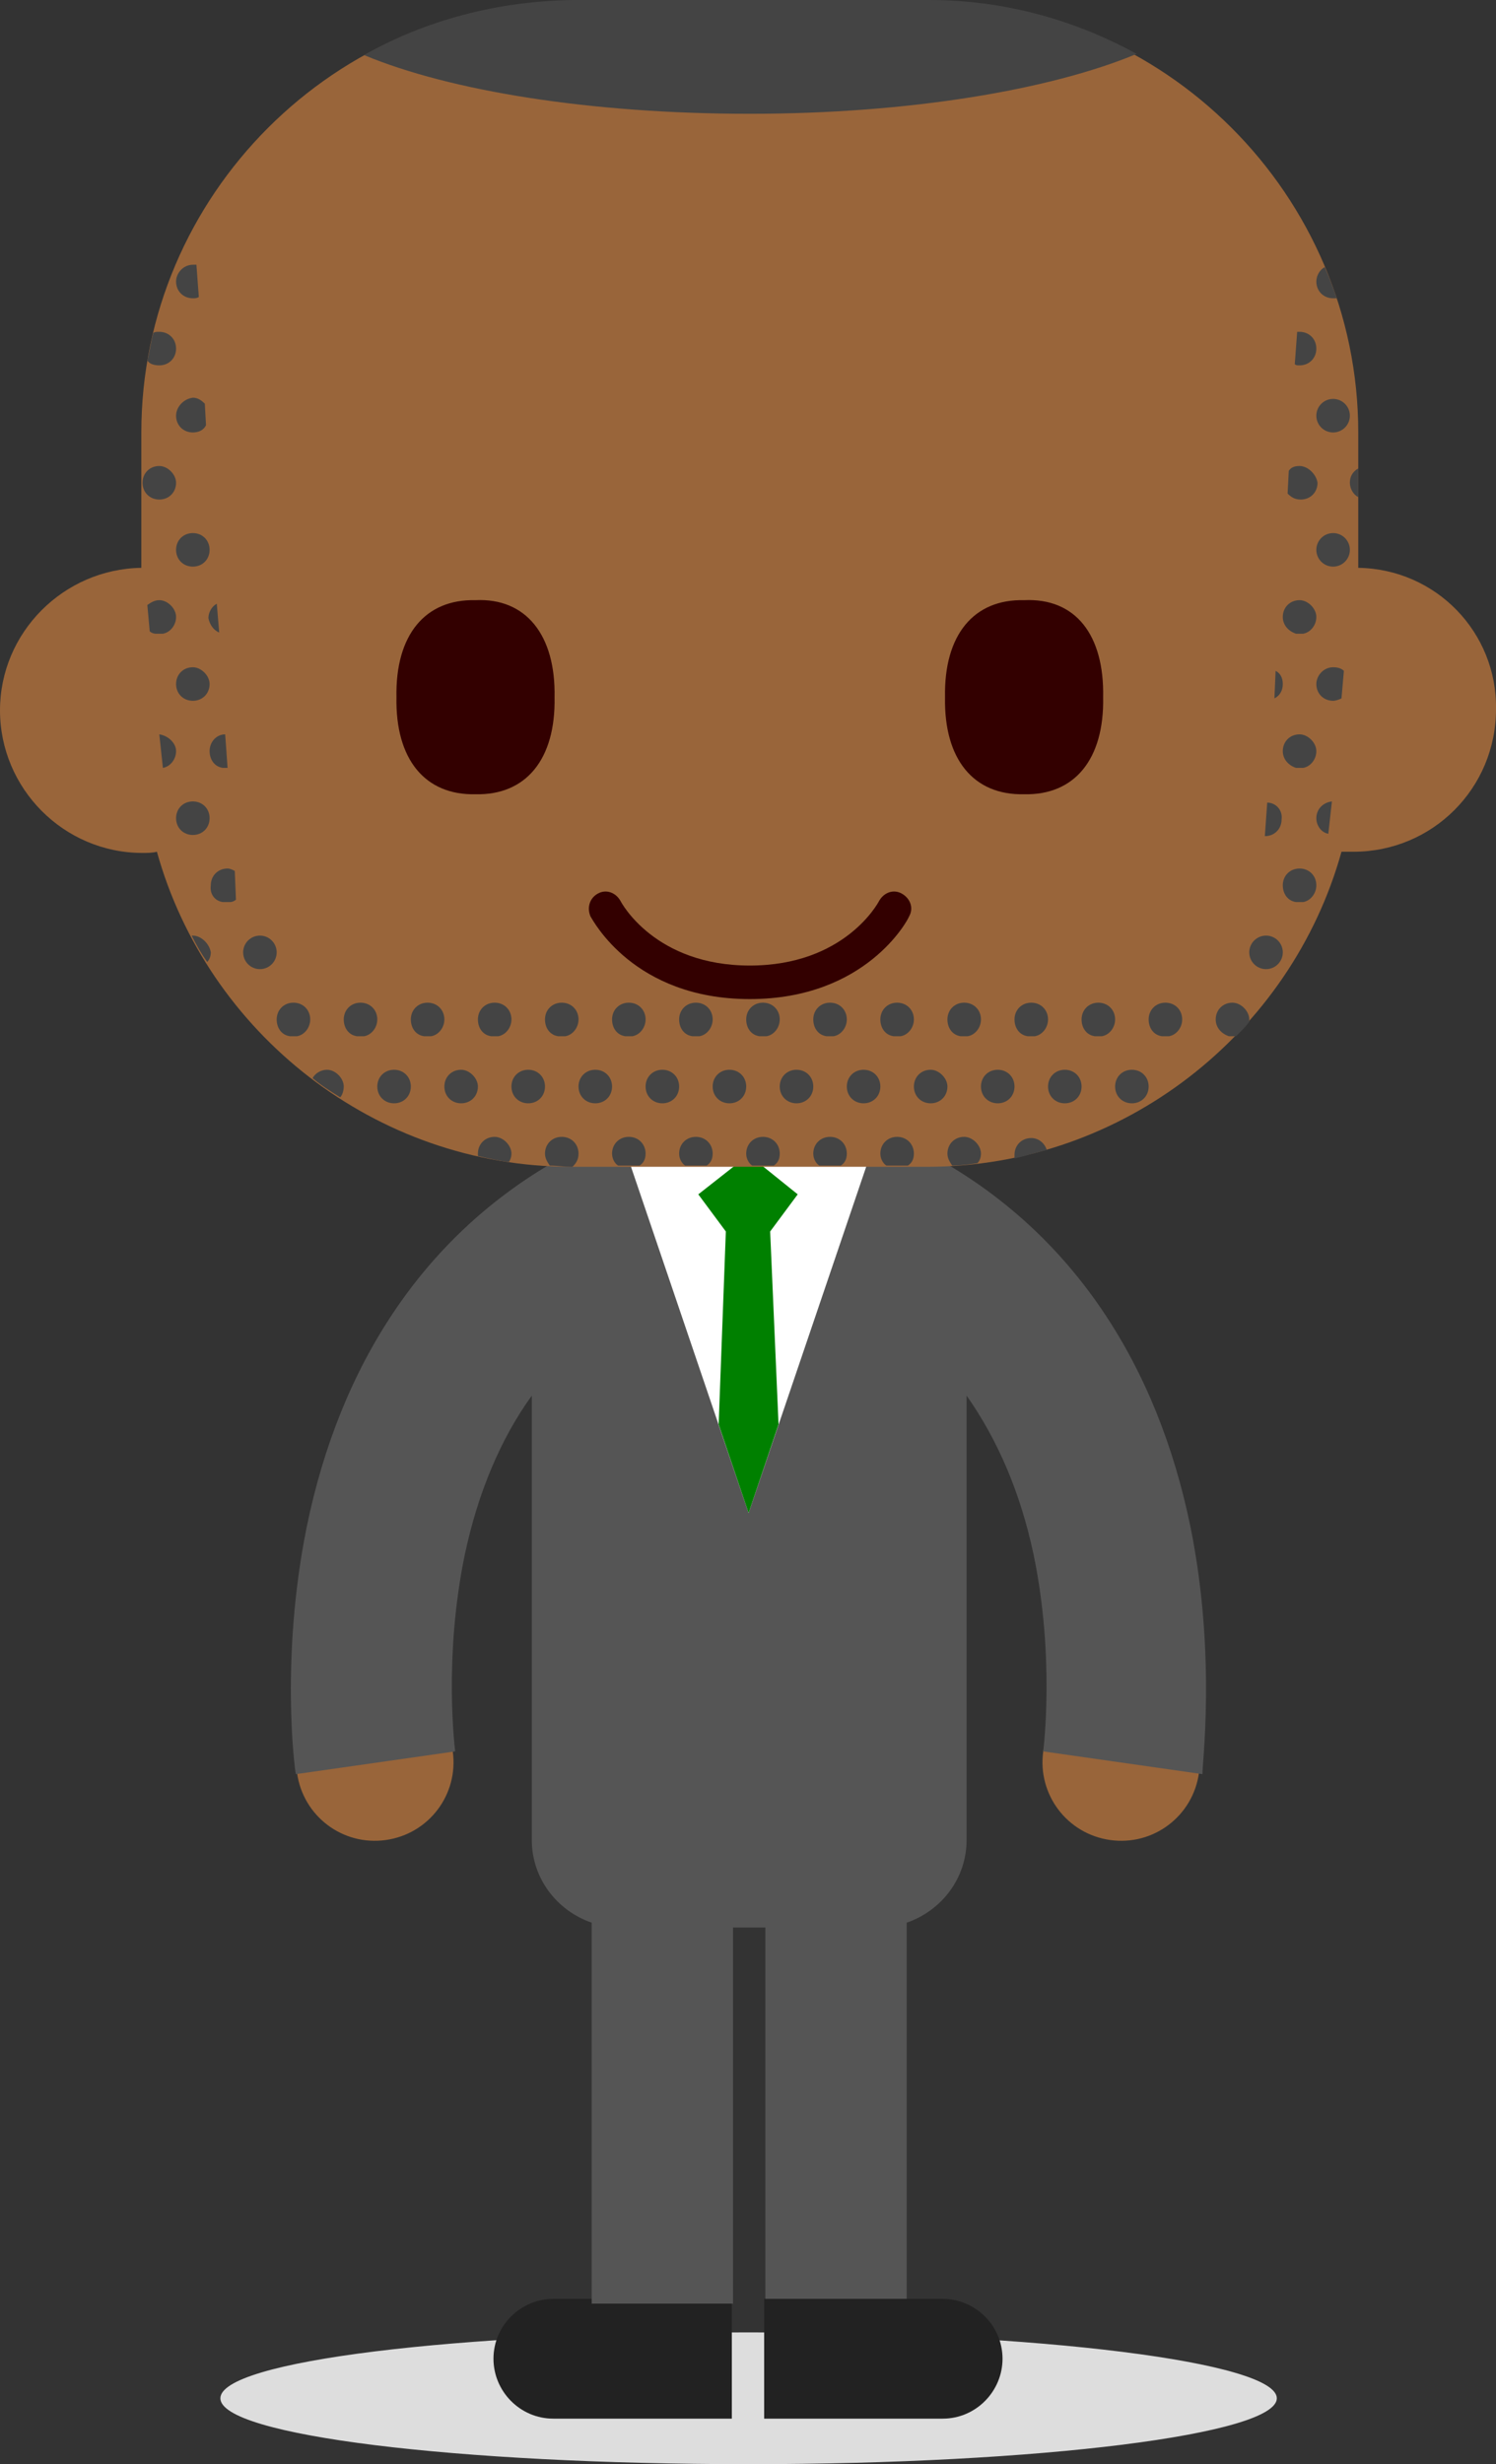 <?xml version="1.0" encoding="UTF-8"?>
<svg xmlns="http://www.w3.org/2000/svg" id="Layer_2" width="124.9" height="205.7" viewBox="0 0 124.9 205.7">
  <rect x="0" y="0" width="124.9" height="205.7" fill="#333333" stroke="none"/>
  <defs>
    <style>.cls-1{fill:green;}.cls-2{fill:#fff;}.cls-3{fill:#99653a;}.cls-4{fill:#300;}.cls-5{fill:#ddd;}.cls-6{fill:#222;}.cls-7{fill:#444;}.cls-8{fill:#555;}</style>
  </defs>
  <g id="Layer_3">
    <path class="cls-5" d="m106.6,200.2c0,3-19.7,5.5-44.1,5.5s-44.1-2.4-44.1-5.5,19.7-5.5,44.1-5.5,44.1,2.5,44.1,5.5Z"></path>
    <path class="cls-3" d="m24.8,148c.5,3.6,3.8,6.1,7.4,5.6,3.6-.5,6.1-3.8,5.6-7.4-.5-3.6-3.8-6.1-7.4-5.6-3.6.5-6.1,3.8-5.6,7.4Z"></path>
    <path class="cls-3" d="m87.1,146.2c-.5,3.6,2,6.9,5.6,7.4s6.9-2,7.4-5.6-2-6.9-5.6-7.4c-3.5-.5-6.9,2-7.4,5.6Z"></path>
    <path class="cls-6" d="m61.1,201.9h-14.9c-2.8,0-5-2.3-5-5h0c0-2.8,2.3-5,5-5h14.9v10Z"></path>
    <path class="cls-8" d="m99.4,127.5c-2.8-13.7-9.8-24.1-20.3-30.3-1.2-1.5-3.1-2.5-5.2-2.5h-22.8c-2.1,0-4,1-5.2,2.5-10.5,6.2-17.5,16.6-20.3,30.3-2.2,10.9-1,20.2-.9,20.6l13.3-1.9c0-.1-1-7.7.8-16.4,1.1-5.2,3-9.7,5.6-13.3v37.1c0,3.2,2.1,5.9,5,6.9v31.8h11.8v-31.4h2.7v31.4h11.8v-31.8c2.9-1,5-3.7,5-6.9v-37.1c2.6,3.7,4.5,8.1,5.6,13.3,1.8,8.7.8,16.3.8,16.4l13.3,1.9c-.1-.4,1.2-9.7-1-20.6Z"></path>
    <path class="cls-6" d="m63.8,201.9h14.9c2.8,0,5-2.3,5-5h0c0-2.8-2.3-5-5-5h-14.9v10Z"></path>
    <polygon class="cls-2" points="73.2 94.8 62.5 126.3 51.8 94.8 73.2 94.8"></polygon>
    <polygon class="cls-1" points="62.5 126.3 65 118.9 64.3 102.8 66.6 99.7 62.5 96.4 58.3 99.7 60.6 102.8 60 118.9 62.5 126.3"></polygon>
    <path class="cls-3" d="m113.4,47.4v-11.3C113.4,16.3,97.2.1,77.4.1h-29.6C28,.1,11.8,16.3,11.8,36.1v11.3c-6.5.1-11.8,5.4-11.8,11.9s5.3,11.9,11.9,11.9c.4,0,.8,0,1.2-.1,4.2,15.1,18.2,26.3,34.6,26.3h29.7c16.4,0,30.4-11.2,34.6-26.3h1c6.6,0,11.9-5.3,11.9-11.9.1-6.4-5-11.7-11.5-11.8Z"></path>
    <path class="cls-7" d="m13.3,50.1c-.4,0-.7.2-1,.4l.2,2.2c.1.1.3.2.5.2h.6c.6-.1,1.1-.7,1.1-1.4,0-.7-.7-1.4-1.4-1.4Z"></path>
    <circle class="cls-7" cx="21.7" cy="79.5" r="1.4"></circle>
    <path class="cls-7" d="m16.1,78.1h-.1c.4.8.8,1.5,1.3,2.2.2-.2.3-.5.3-.8-.1-.7-.8-1.4-1.5-1.4Z"></path>
    <path class="cls-7" d="m18.6,64.1h.4l-.2-2.8c-.7,0-1.3.6-1.3,1.4,0,.7.4,1.3,1.1,1.4Z"></path>
    <path class="cls-7" d="m16.1,55.7c-.8,0-1.4.6-1.4,1.4s.6,1.4,1.4,1.4,1.4-.6,1.4-1.4c0-.7-.7-1.4-1.4-1.4Z"></path>
    <path class="cls-7" d="m16.1,69.7c.8,0,1.4-.6,1.4-1.4s-.6-1.4-1.4-1.4-1.4.6-1.4,1.4c0,.8.6,1.4,1.4,1.4Z"></path>
    <path class="cls-7" d="m27.3,89.3c-.5,0-1,.3-1.2.7.7.6,1.5,1.1,2.3,1.6.2-.2.3-.6.3-.9,0-.7-.7-1.4-1.4-1.4Z"></path>
    <path class="cls-7" d="m13.3,61.3l.3,2.8c.6-.1,1.1-.7,1.1-1.4,0-.7-.7-1.3-1.4-1.4Z"></path>
    <path class="cls-7" d="m18.6,75.3h.6c.2,0,.4-.1.5-.2l-.1-2.4c-.2-.1-.4-.2-.6-.2-.8,0-1.4.6-1.4,1.4-.1.7.3,1.3,1,1.4Z"></path>
    <circle class="cls-7" cx="111.3" cy="34.7" r="1.4"></circle>
    <path class="cls-7" d="m16.1,47.3c.8,0,1.4-.6,1.4-1.4s-.6-1.4-1.4-1.4-1.4.6-1.4,1.4c0,.8.6,1.4,1.4,1.4Z"></path>
    <path class="cls-7" d="m24.2,86.5h.6c.6-.1,1.1-.7,1.1-1.4,0-.8-.6-1.4-1.4-1.4s-1.4.6-1.4,1.4c0,.7.4,1.3,1.1,1.4Z"></path>
    <path class="cls-7" d="m112.7,40.3c0,.5.3,1,.7,1.2v-2.4c-.5.3-.7.7-.7,1.2Z"></path>
    <path class="cls-7" d="m13.3,38.9c-.8,0-1.4.6-1.4,1.4s.6,1.4,1.4,1.4,1.4-.6,1.4-1.4c0-.7-.7-1.4-1.4-1.4Z"></path>
    <circle class="cls-7" cx="105.7" cy="79.5" r="1.4"></circle>
    <path class="cls-7" d="m105.8,67l-.2,2.8h0c.8,0,1.4-.6,1.4-1.4.1-.8-.5-1.4-1.2-1.4Z"></path>
    <path class="cls-7" d="m108.5,61.3c-.8,0-1.4.6-1.4,1.4,0,.7.5,1.2,1.1,1.4h.6c.6-.1,1.1-.7,1.1-1.4,0-.7-.7-1.4-1.4-1.4Z"></path>
    <path class="cls-7" d="m108.2,75.3h.6c.6-.1,1.1-.7,1.1-1.4,0-.8-.6-1.4-1.4-1.4s-1.4.6-1.4,1.4c0,.7.4,1.3,1.1,1.4Z"></path>
    <path class="cls-7" d="m18.3,52.8l-.2-2.4c-.4.2-.7.7-.7,1.2.1.5.4,1,.9,1.2Z"></path>
    <path class="cls-7" d="m91.4,86.5h.6c.6-.1,1.1-.7,1.1-1.4,0-.8-.6-1.4-1.4-1.4s-1.4.6-1.4,1.4c0,.7.4,1.3,1.1,1.4Z"></path>
    <path class="cls-7" d="m94.5,92.1c.8,0,1.4-.6,1.4-1.4s-.6-1.4-1.4-1.4-1.4.6-1.4,1.4.6,1.4,1.4,1.4Z"></path>
    <path class="cls-7" d="m107.1,57.1c0-.5-.2-.9-.6-1.1l-.1,2.3c.4-.2.7-.6.7-1.2Z"></path>
    <path class="cls-7" d="m109.9,68.3c0,.6.4,1.2,1,1.3l.3-2.7c-.8.1-1.3.7-1.3,1.4Z"></path>
    <path class="cls-7" d="m77.7,89.3c-.8,0-1.4.6-1.4,1.4s.6,1.4,1.4,1.4,1.4-.6,1.4-1.4c0-.7-.7-1.4-1.4-1.4Z"></path>
    <path class="cls-7" d="m108.5,30.5c.8,0,1.4-.6,1.4-1.4s-.6-1.4-1.4-1.4h-.2l-.2,2.7c.1.1.2.1.4.1Z"></path>
    <path class="cls-7" d="m14.7,34.7c0,.8.6,1.4,1.4,1.4.5,0,.9-.2,1.1-.6l-.1-1.8c-.3-.3-.6-.5-1-.5-.8.1-1.4.8-1.4,1.5Z"></path>
    <path class="cls-7" d="m109.9,57.1c0,.8.6,1.4,1.4,1.4.2,0,.5-.1.7-.2l.2-2.3c-.2-.2-.5-.3-.9-.3-.8,0-1.4.7-1.4,1.4Z"></path>
    <path class="cls-7" d="m108.5,50.1c-.8,0-1.4.6-1.4,1.4,0,.7.5,1.2,1.1,1.4h.6c.6-.1,1.1-.7,1.1-1.4,0-.7-.7-1.4-1.4-1.4Z"></path>
    <path class="cls-7" d="m97,86.5h.6c.6-.1,1.1-.7,1.1-1.4,0-.8-.6-1.4-1.4-1.4s-1.4.6-1.4,1.4c0,.7.4,1.3,1.1,1.4Z"></path>
    <circle class="cls-7" cx="111.3" cy="45.9" r="1.4"></circle>
    <path class="cls-7" d="m108.5,38.9c-.4,0-.7.1-.9.4l-.1,1.9c.3.3.6.5,1.1.5.8,0,1.4-.6,1.4-1.4-.1-.7-.8-1.4-1.5-1.4Z"></path>
    <path class="cls-7" d="m35.4,86.5h.6c.6-.1,1.1-.7,1.1-1.4,0-.8-.6-1.4-1.4-1.4s-1.4.6-1.4,1.4c0,.7.4,1.3,1.1,1.4Z"></path>
    <path class="cls-7" d="m29.8,86.5h.6c.6-.1,1.1-.7,1.1-1.4,0-.8-.6-1.4-1.4-1.4s-1.4.6-1.4,1.4c0,.7.4,1.3,1.1,1.4Z"></path>
    <path class="cls-7" d="m32.9,92.1c.8,0,1.4-.6,1.4-1.4s-.6-1.4-1.4-1.4-1.4.6-1.4,1.4c0,.8.6,1.4,1.4,1.4Z"></path>
    <path class="cls-7" d="m102.9,83.7c-.8,0-1.4.6-1.4,1.4,0,.7.5,1.2,1.1,1.4h.6c.4-.4.8-.8,1.1-1.2v-.2c0-.7-.7-1.4-1.4-1.4Z"></path>
    <path class="cls-7" d="m88.9,92.1c.8,0,1.4-.6,1.4-1.4s-.6-1.4-1.4-1.4-1.4.6-1.4,1.4c0,.8.6,1.4,1.4,1.4Z"></path>
    <path class="cls-7" d="m14.7,23.5c0,.8.6,1.4,1.4,1.4.2,0,.3,0,.5-.1l-.2-2.7h-.3c-.8,0-1.4.7-1.4,1.4Z"></path>
    <path class="cls-7" d="m109.9,23.5c0,.8.6,1.4,1.4,1.4h.3c-.3-.9-.6-1.7-1-2.6-.4.2-.7.7-.7,1.2Z"></path>
    <path class="cls-7" d="m85.8,86.5h.6c.6-.1,1.1-.7,1.1-1.4,0-.8-.6-1.4-1.4-1.4s-1.4.6-1.4,1.4c0,.7.4,1.3,1.1,1.4Z"></path>
    <path class="cls-7" d="m83.3,92.1c.8,0,1.4-.6,1.4-1.4s-.6-1.4-1.4-1.4-1.4.6-1.4,1.4.6,1.4,1.4,1.4Z"></path>
    <path class="cls-7" d="m70.7,96.3c0-.8-.6-1.4-1.4-1.4s-1.4.6-1.4,1.4c0,.4.2.8.5,1h1.8c.3-.2.5-.5.5-1Z"></path>
    <path class="cls-7" d="m76.3,96.3c0-.8-.6-1.4-1.4-1.4s-1.4.6-1.4,1.4c0,.4.2.8.5,1h1.8c.3-.2.5-.5.5-1Z"></path>
    <path class="cls-7" d="m65.1,96.3c0-.8-.6-1.4-1.4-1.4s-1.4.6-1.4,1.4c0,.4.2.8.5,1h1.8c.3-.2.5-.5.5-1Z"></path>
    <path class="cls-7" d="m80.5,94.9c-.8,0-1.4.6-1.4,1.4,0,.4.2.7.4,1,.7,0,1.4-.1,2.1-.2.2-.2.3-.5.3-.8,0-.7-.7-1.4-1.4-1.4Z"></path>
    <path class="cls-7" d="m87.4,96c-.2-.6-.7-1-1.3-1-.8,0-1.4.6-1.4,1.4v.3c.9-.2,1.8-.5,2.7-.7Z"></path>
    <path class="cls-7" d="m48.3,96.3c0-.8-.6-1.4-1.4-1.4s-1.4.6-1.4,1.4c0,.4.2.7.4,1,.6,0,1.2.1,1.8.1h.1c.3-.3.5-.6.5-1.1Z"></path>
    <path class="cls-7" d="m13.3,30.5c.8,0,1.4-.6,1.4-1.4s-.6-1.4-1.4-1.4c-.2,0-.4,0-.5.1-.2.7-.3,1.5-.5,2.3.2.3.6.4,1,.4Z"></path>
    <path class="cls-7" d="m59.5,96.3c0-.8-.6-1.4-1.4-1.4s-1.4.6-1.4,1.4c0,.4.2.8.5,1h1.8c.3-.2.5-.5.5-1Z"></path>
    <path class="cls-7" d="m41.3,94.9c-.8,0-1.4.6-1.4,1.4v.2c.9.2,1.7.4,2.6.5.1-.2.2-.4.2-.7,0-.7-.7-1.4-1.4-1.4Z"></path>
    <path class="cls-7" d="m53.9,96.3c0-.8-.6-1.4-1.4-1.4s-1.4.6-1.4,1.4c0,.4.2.8.5,1h1.8c.3-.2.5-.5.5-1Z"></path>
    <path class="cls-7" d="m80.2,86.5h.6c.6-.1,1.1-.7,1.1-1.4,0-.8-.6-1.4-1.4-1.4s-1.4.6-1.4,1.4c0,.7.4,1.3,1.1,1.4Z"></path>
    <path class="cls-7" d="m49.7,92.1c.8,0,1.4-.6,1.4-1.4s-.6-1.4-1.4-1.4-1.4.6-1.4,1.4.6,1.4,1.4,1.4Z"></path>
    <path class="cls-7" d="m46.6,86.5h.6c.6-.1,1.1-.7,1.1-1.4,0-.8-.6-1.4-1.4-1.4s-1.4.6-1.4,1.4c0,.7.4,1.3,1.1,1.4Z"></path>
    <path class="cls-7" d="m52.2,86.5h.6c.6-.1,1.1-.7,1.1-1.4,0-.8-.6-1.4-1.4-1.4s-1.4.6-1.4,1.4c0,.7.4,1.3,1.1,1.4Z"></path>
    <path class="cls-7" d="m74.6,86.5h.6c.6-.1,1.1-.7,1.1-1.4,0-.8-.6-1.4-1.4-1.4s-1.4.6-1.4,1.4c0,.7.4,1.3,1.1,1.4Z"></path>
    <path class="cls-7" d="m55.3,92.1c.8,0,1.4-.6,1.4-1.4s-.6-1.4-1.4-1.4-1.4.6-1.4,1.4.6,1.4,1.4,1.4Z"></path>
    <path class="cls-7" d="m38.5,89.3c-.8,0-1.4.6-1.4,1.4s.6,1.4,1.4,1.4,1.4-.6,1.4-1.4c0-.7-.7-1.4-1.4-1.4Z"></path>
    <path class="cls-7" d="m41,86.5h.6c.6-.1,1.1-.7,1.1-1.4,0-.8-.6-1.4-1.4-1.4s-1.4.6-1.4,1.4c0,.7.4,1.3,1.1,1.4Z"></path>
    <path class="cls-7" d="m44.1,92.1c.8,0,1.4-.6,1.4-1.4s-.6-1.4-1.4-1.4-1.4.6-1.4,1.4c0,.8.6,1.4,1.4,1.4Z"></path>
    <path class="cls-7" d="m66.5,92.1c.8,0,1.4-.6,1.4-1.4s-.6-1.4-1.4-1.4-1.4.6-1.4,1.4.6,1.4,1.4,1.4Z"></path>
    <path class="cls-7" d="m69,86.5h.6c.6-.1,1.1-.7,1.1-1.4,0-.8-.6-1.4-1.4-1.4s-1.4.6-1.4,1.4c0,.7.4,1.3,1.1,1.4Z"></path>
    <path class="cls-7" d="m72.1,92.1c.8,0,1.4-.6,1.4-1.4s-.6-1.4-1.4-1.4-1.4.6-1.4,1.4c0,.8.6,1.4,1.4,1.4Z"></path>
    <path class="cls-7" d="m57.8,86.5h.6c.6-.1,1.1-.7,1.1-1.4,0-.8-.6-1.4-1.4-1.4s-1.4.6-1.4,1.4c0,.7.4,1.3,1.1,1.4Z"></path>
    <path class="cls-7" d="m60.9,92.1c.8,0,1.4-.6,1.4-1.4s-.6-1.4-1.4-1.4-1.4.6-1.4,1.4c0,.8.6,1.4,1.4,1.4Z"></path>
    <path class="cls-7" d="m63.4,86.5h.6c.6-.1,1.1-.7,1.1-1.4,0-.8-.6-1.4-1.4-1.4s-1.4.6-1.4,1.4c0,.7.4,1.3,1.1,1.4Z"></path>
    <path class="cls-4" d="m46.3,58.2c.1,5.2-2.4,8.2-6.6,8.1-4.2.1-6.7-2.9-6.6-8.1-.1-5.2,2.4-8.2,6.6-8.1,4.2-.2,6.7,2.9,6.6,8.1Z"></path>
    <path class="cls-4" d="m92.1,58.2c.1,5.2-2.4,8.2-6.6,8.1-4.2.1-6.7-2.9-6.6-8.1-.1-5.2,2.4-8.2,6.6-8.1,4.3-.2,6.7,2.9,6.6,8.1Z"></path>
    <path class="cls-4" d="m62.6,83.4c-9.7,0-13.1-6.6-13.3-6.9-.3-.7-.1-1.5.6-1.9.7-.4,1.5-.1,1.9.6.1.2,2.9,5.4,10.8,5.4s10.7-5.2,10.8-5.4c.4-.7,1.2-1,1.9-.6s1,1.2.6,1.9c-.1.3-3.6,6.9-13.3,6.9Z"></path>
    <path class="cls-7" d="m30.4,4.6c7.2,3,18.9,4.9,32.2,4.9s25.1-2,32.3-5c-5.1-2.8-11-4.5-17.3-4.5h-29.8c-6.3.1-12.3,1.7-17.4,4.6Z"></path>
  </g>
</svg>
